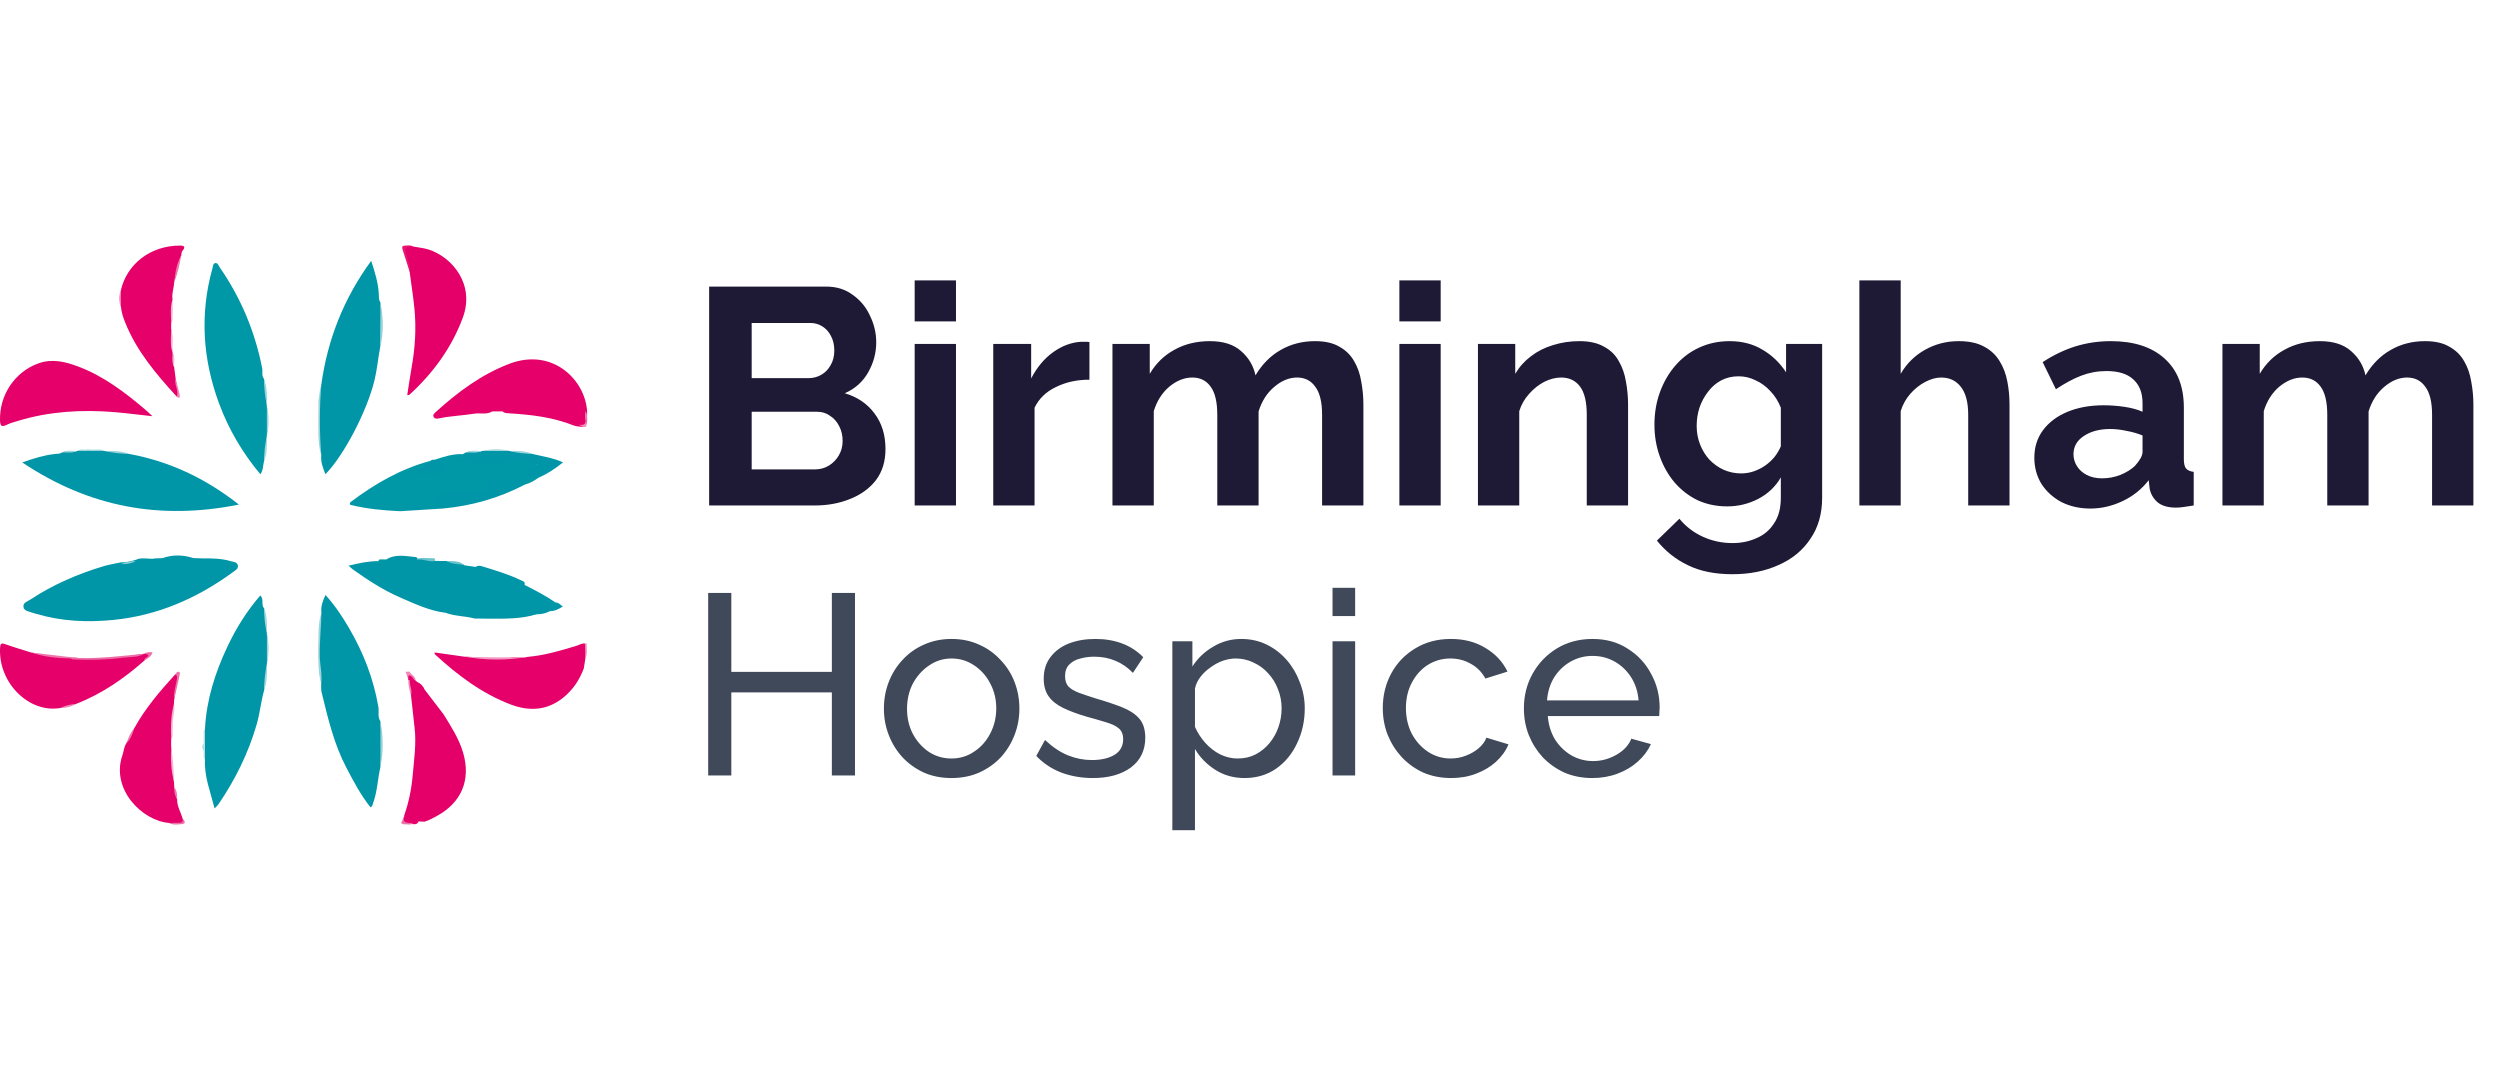 <?xml version="1.0" encoding="UTF-8"?> <svg xmlns="http://www.w3.org/2000/svg" width="250" height="107" viewBox="0 0 250 107" fill="none"><rect x="0" y="0" width="250" height="107" fill="#333333" stroke="none"/><g clip-path="url(#clip0_4044_34733)"><rect width="250" height="107" fill="white"></rect><path d="M15.542 55.838L16.231 55.813C17.264 55.454 18.291 55.469 19.324 55.808C19.605 55.818 19.89 55.828 20.17 55.838C21.144 55.838 22.118 55.828 23.058 56.113C23.328 56.197 23.697 56.177 23.781 56.522C23.864 56.866 23.544 57.033 23.313 57.2C19.723 59.827 15.754 61.563 11.307 61.996C8.745 62.242 6.162 62.143 3.659 61.391C3.516 61.346 3.369 61.332 3.236 61.273C2.906 61.135 2.429 61.125 2.351 60.717C2.262 60.269 2.739 60.151 3.034 59.959C5.321 58.445 7.815 57.377 10.437 56.595C10.973 56.438 11.538 56.369 12.084 56.236C12.611 56.241 13.112 56.133 13.609 55.971C14.239 55.675 14.908 55.975 15.547 55.838H15.542Z" fill="#0096A7"></path><path d="M50.258 41.137C49.914 41.137 49.575 41.137 49.23 41.137C48.67 41.496 48.03 41.27 47.435 41.368C46.274 41.555 45.094 41.589 43.943 41.83C43.731 41.874 43.466 41.914 43.353 41.673C43.259 41.471 43.451 41.314 43.594 41.186C45.783 39.204 48.119 37.458 50.917 36.385C55.3 34.708 58.576 38.058 58.713 41.201C58.713 41.447 58.699 41.692 58.713 41.934C58.738 42.504 58.492 42.76 57.916 42.657C57.72 42.647 57.523 42.612 57.341 42.538C55.266 41.707 53.077 41.466 50.873 41.328C50.657 41.314 50.431 41.319 50.263 41.137H50.258Z" fill="#E5006A"></path><path d="M38.025 55.937C38.227 55.937 38.424 55.941 38.625 55.946C39.584 55.356 40.612 55.622 41.626 55.715C41.704 55.755 41.754 55.819 41.763 55.902C41.355 56.812 41.606 57.22 42.619 57.235C43.977 57.255 45.339 57.122 46.697 57.235C47.125 57.269 47.474 57.171 47.582 56.684C47.779 56.532 48 56.566 48.212 56.63C49.515 57.038 50.828 57.412 52.063 58.012C52.255 58.106 52.574 58.145 52.446 58.509C52.137 58.701 51.487 58.474 51.571 59.143C51.654 59.793 52.21 59.704 52.668 59.724C52.938 59.739 53.209 59.714 53.469 59.797C53.725 59.881 53.912 60.038 53.873 60.329C53.838 60.604 53.607 60.693 53.386 60.673C52.309 60.58 51.256 60.855 50.164 60.762C48.792 60.639 47.385 60.584 46.003 60.835C45.688 60.894 45.369 60.87 45.049 60.86C44.572 60.845 44.247 60.634 44.183 60.137C44.114 59.586 43.765 59.409 43.259 59.404C42.668 59.404 42.083 59.38 41.498 59.488C40.977 59.581 40.568 59.468 40.45 58.868C40.352 58.366 40.003 58.209 39.53 58.228C39.186 58.243 38.847 58.288 38.502 58.224C38.197 58.169 37.907 58.081 37.922 57.692C37.937 57.328 38.178 57.181 38.512 57.181C38.891 57.181 39.24 57.087 39.57 56.91C39.767 56.802 39.865 56.645 39.801 56.428C39.737 56.212 39.54 56.246 39.368 56.256C38.881 56.296 38.394 56.414 37.922 56.178C37.809 56.04 37.853 55.961 38.02 55.937H38.025Z" fill="#0096A7"></path><path d="M31.842 40.095C31.945 39.554 31.935 38.993 32.137 38.467C32.457 38.816 32.383 39.244 32.339 39.647C32.171 41.221 32.171 42.795 32.339 44.369C32.383 44.772 32.457 45.2 32.132 45.544C31.896 44.876 31.881 44.172 31.832 43.474C31.832 42.347 31.837 41.221 31.842 40.095V40.095Z" fill="#9ED5DB"></path><path d="M32.12 68.337C31.85 67.52 31.865 66.669 31.82 65.823C31.82 65.43 31.82 65.041 31.82 64.648C31.874 63.516 31.776 62.365 32.14 61.264C32.46 61.642 32.371 62.09 32.327 62.518C32.169 64.043 32.169 65.567 32.327 67.092C32.371 67.515 32.47 67.968 32.12 68.337Z" fill="#9ED5DC"></path><path d="M17.398 70.353C17.535 71.106 17.22 71.834 17.275 72.582C17.275 72.729 17.275 72.877 17.27 73.024C17.206 73.319 17.363 73.654 17.122 73.919C16.674 72.985 16.93 72.021 17.038 71.072C17.068 70.801 17.024 70.462 17.402 70.358L17.398 70.353Z" fill="#F4B0CF"></path><path d="M20.354 73.756C20.418 73.461 20.255 73.132 20.506 72.871C20.875 73.904 20.88 74.937 20.506 75.965C20.305 75.807 20.393 75.571 20.359 75.37C20.359 75.271 20.359 75.173 20.359 75.075C20.167 74.829 20.167 74.583 20.359 74.342C20.359 74.145 20.359 73.948 20.359 73.751L20.354 73.756Z" fill="#B7DFE4"></path><path d="M7.691 45.101C8.001 44.835 8.38 45.037 8.719 44.943C8.769 44.943 8.818 44.943 8.867 44.943C9.398 45.047 9.969 44.811 10.48 45.106C9.551 45.46 8.621 45.46 7.691 45.106V45.101Z" fill="#9CD4DB"></path><path d="M41.699 55.849C41.901 55.829 42.102 55.81 42.304 55.795C42.693 55.81 43.081 55.819 43.47 55.834C43.485 55.923 43.495 56.011 43.509 56.1C42.885 56.493 42.304 56.277 41.729 55.972C41.724 55.933 41.714 55.893 41.699 55.854V55.849Z" fill="#6BC3CD"></path><path d="M17.255 29.932C17.26 30.281 17.265 30.63 17.274 30.979C17.274 31.127 17.274 31.274 17.269 31.422C17.206 31.717 17.358 32.051 17.122 32.317C16.733 31.525 16.797 30.379 17.26 29.937L17.255 29.932Z" fill="#F5B3D1"></path><path d="M6.039 70.799C2.935 71.35 -0.183 68.316 0.008 64.774C0.033 64.361 0.126 64.273 0.535 64.42C1.381 64.725 2.246 64.976 3.102 65.246C4.425 65.527 5.753 65.768 7.116 65.773C9.59 66.083 12.029 65.758 14.464 65.37C14.621 65.301 14.798 65.237 14.902 65.414C14.99 65.561 14.823 65.665 14.734 65.768C14.656 65.856 14.538 65.901 14.484 66.014C12.418 67.844 10.175 69.398 7.578 70.401C7.076 70.573 6.56 70.672 6.048 70.804L6.039 70.799Z" fill="#E5006A"></path><path d="M14.46 65.365C13.83 65.749 13.102 65.68 12.424 65.764C10.737 65.975 9.03 66.029 7.328 65.946C7.24 65.946 7.151 65.877 7.062 65.842C7.328 65.685 7.599 65.734 7.869 65.808C10.078 65.847 12.266 65.591 14.46 65.37V65.365Z" fill="#ED6DA5"></path><path d="M7.868 65.809C7.597 65.819 7.327 65.833 7.061 65.843C5.713 65.819 4.385 65.696 3.102 65.248C4.69 65.435 6.279 65.622 7.868 65.809V65.809Z" fill="#EE77AB"></path><path d="M14.472 66.01C14.226 65.803 15.397 65.553 14.453 65.371C14.674 65.174 14.94 65.218 15.259 65.228C15.112 65.646 14.812 65.843 14.472 66.01Z" fill="#ED6DA5"></path><path d="M6.039 70.8C6.521 70.554 7.033 70.431 7.569 70.397C7.101 70.687 6.59 70.815 6.039 70.8Z" fill="#F089B6"></path><path d="M41.304 24.651C41.826 24.749 42.362 24.794 42.859 24.951C45.205 25.709 47.536 28.419 46.267 31.807C45.146 34.808 43.291 37.331 40.931 39.485C40.901 39.51 40.837 39.495 40.724 39.505C40.871 38.575 40.999 37.656 41.162 36.746C41.511 34.793 41.639 32.826 41.442 30.848C41.319 29.624 41.127 28.409 40.965 27.194C40.891 26.54 40.655 25.925 40.473 25.295C40.267 24.582 40.267 24.572 41.019 24.587C41.117 24.587 41.216 24.597 41.304 24.646V24.651Z" fill="#E50069"></path><path d="M41.306 24.65C40.435 24.685 40.465 24.68 40.657 25.56C40.775 26.101 41.094 26.613 40.967 27.198C40.735 26.46 40.509 25.718 40.263 24.98C40.17 24.704 40.209 24.552 40.524 24.562C40.785 24.567 41.06 24.488 41.306 24.65V24.65Z" fill="#E61670"></path><path d="M15.251 41.623C13.953 41.491 12.698 41.314 11.429 41.21C8.178 40.95 4.966 41.127 1.828 42.081C1.44 42.199 1.041 42.302 0.677 42.479C0.215 42.706 0.023 42.647 0.004 42.091C-0.085 39.523 1.469 37.182 3.86 36.331C5.193 35.859 6.476 36.154 7.736 36.621C10.303 37.571 12.447 39.199 14.508 40.945C14.764 41.161 15 41.397 15.246 41.623H15.251Z" fill="#E5006A"></path><path d="M17.254 29.933C16.993 30.715 17.111 31.516 17.116 32.313C17.116 32.5 17.116 32.692 17.116 32.879C17.313 33.661 17.057 34.467 17.254 35.245C17.48 35.717 17.185 36.243 17.416 36.715C17.465 37.099 17.515 37.483 17.564 37.861C17.652 38.358 17.696 38.865 17.869 39.347C17.923 39.504 17.982 39.706 17.677 39.666C15.626 37.423 13.663 35.117 12.517 32.244C12.316 31.747 12.143 31.236 12.099 30.695C11.986 30.144 12.016 29.593 12.084 29.042C12.68 26.406 15.036 24.562 17.997 24.557C18.424 24.557 18.572 24.699 18.267 25.053C18.134 25.206 18.159 25.363 18.129 25.526C17.77 26.386 17.652 27.306 17.421 28.196C17.396 28.777 17.165 29.337 17.249 29.933H17.254Z" fill="#E5006A"></path><path d="M17.422 28.202C17.52 27.272 17.653 26.358 18.13 25.531C17.958 26.436 17.781 27.346 17.422 28.202Z" fill="#EE76AB"></path><path d="M17.254 35.251C16.984 34.473 17.112 33.677 17.116 32.885C17.387 33.662 17.215 34.464 17.254 35.251Z" fill="#F5B3D1"></path><path d="M17.674 39.67C17.93 39.051 17.379 38.48 17.561 37.865C17.704 38.411 17.861 38.952 17.974 39.498C18.018 39.715 17.95 39.916 17.674 39.665V39.67Z" fill="#EF82B2"></path><path d="M12.082 29.047C12.082 29.598 12.092 30.149 12.097 30.7C11.866 30.149 11.866 29.603 12.082 29.047Z" fill="#F08AB7"></path><path d="M17.416 36.721C17.165 36.253 17.253 35.747 17.253 35.25C17.549 35.712 17.372 36.229 17.416 36.721Z" fill="#F5B3D1"></path><path d="M12.094 56.404C12.571 56.202 13.068 56.079 13.589 56.128C13.112 56.349 12.615 56.443 12.094 56.404Z" fill="#8DCFD7"></path><path d="M58.539 41.107C58.75 41.383 58.672 41.703 58.672 42.008C58.681 42.834 58.632 42.853 57.895 42.465C58.332 42.539 58.642 42.489 58.534 41.909C58.485 41.653 58.534 41.373 58.539 41.107V41.107Z" fill="#F190BB"></path><path d="M32.123 68.337C32.236 67.407 31.99 66.497 31.975 65.567C31.951 64.126 32.123 62.695 32.142 61.259C32.069 60.659 32.26 60.113 32.55 59.498C33.475 60.516 34.208 61.623 34.882 62.769C36.333 65.238 37.356 67.864 37.838 70.698C37.917 71.175 37.739 71.686 38.04 72.129C38.182 73.653 38.177 75.178 38.04 76.708C37.764 77.913 37.735 79.162 37.302 80.338C37.253 80.475 37.253 80.628 37.056 80.736C36.077 79.521 35.364 78.149 34.636 76.767C33.387 74.382 32.787 71.794 32.157 69.212C32.088 68.932 32.127 68.627 32.118 68.337H32.123Z" fill="#0096A7"></path><path d="M38.043 76.708C38.043 75.183 38.043 73.659 38.043 72.129C38.348 73.654 38.358 75.178 38.043 76.708Z" fill="#98D3DA"></path><path d="M20.5 75.971C20.5 74.938 20.5 73.905 20.5 72.877C20.643 69.985 21.508 67.285 22.728 64.693C23.594 62.853 24.656 61.132 26.023 59.553C26.442 59.902 26.068 60.477 26.407 60.817C26.594 61.643 26.569 62.494 26.688 63.325C26.81 64.353 26.805 65.381 26.688 66.414C26.574 67.299 26.589 68.195 26.402 69.07C26.092 70.187 25.984 71.347 25.66 72.469C24.828 75.326 23.53 77.958 21.853 80.412C21.774 80.53 21.661 80.624 21.454 80.845C21.041 79.168 20.416 77.648 20.495 75.981L20.5 75.971Z" fill="#0096A7"></path><path d="M26.691 66.408C26.691 65.38 26.691 64.352 26.691 63.324C26.923 64.352 26.918 65.38 26.691 66.408Z" fill="#A2D7DE"></path><path d="M26.406 69.064C26.416 68.169 26.495 67.284 26.692 66.408C26.726 67.308 26.716 68.198 26.406 69.064Z" fill="#A2D7DE"></path><path d="M26.687 63.325C26.485 62.498 26.416 61.662 26.406 60.816C26.736 61.628 26.716 62.474 26.687 63.325Z" fill="#A4D8DE"></path><path d="M7.69 45.102C8.62 45.102 9.549 45.102 10.479 45.102C11.266 45.205 12.068 45.2 12.85 45.382C16.893 46.115 20.498 47.792 23.892 50.458C15.992 52.042 8.905 50.709 2.23 46.248C3.421 45.81 4.439 45.51 5.506 45.397C5.747 45.372 5.998 45.397 6.21 45.239C6.692 45.047 7.213 45.298 7.69 45.102V45.102Z" fill="#0096A7"></path><path d="M12.851 45.381C12.05 45.381 11.262 45.282 10.48 45.1C11.287 45.061 12.084 45.071 12.851 45.381Z" fill="#9CD4DB"></path><path d="M7.688 45.101C7.21 45.337 6.704 45.234 6.207 45.239C6.679 44.983 7.191 45.096 7.688 45.101Z" fill="#9CD4DB"></path><path d="M40.014 51.121C38.327 51.042 36.645 50.89 35.012 50.476C34.963 50.358 34.978 50.265 35.066 50.201C37.486 48.376 40.078 46.881 43.034 46.089C43.128 46.837 42.316 46.753 41.977 47.225C42.444 47.245 42.852 47.23 43.251 47.343C43.624 47.447 43.944 47.343 44.102 46.969C44.269 46.566 44.067 46.32 43.703 46.158C43.615 46.119 43.531 46.06 43.477 45.976C44.387 45.656 45.302 45.381 46.281 45.41C46.413 45.917 46.099 45.912 45.7 45.902C47.038 46.129 48.346 46.079 49.65 46.04C50.505 46.015 51.361 46.06 52.212 45.937C52.576 45.883 52.945 45.981 53.299 46.089C53.467 46.138 53.653 46.192 53.678 46.389C53.708 46.601 53.526 46.669 53.368 46.738C53.235 46.797 53.088 46.832 52.97 46.92C52.847 47.009 52.748 47.122 52.778 47.289C52.812 47.466 52.965 47.496 53.112 47.525C53.368 47.575 53.663 47.516 53.85 47.771C53.427 48.076 52.98 48.332 52.468 48.465C51.46 47.796 50.348 48.14 49.276 48.175C49.074 48.179 48.932 48.376 48.892 48.573C48.745 49.281 48.209 49.409 47.618 49.404C46.689 49.389 45.764 49.404 44.834 49.394C44.5 49.394 44.116 49.257 43.934 49.665C43.767 50.034 43.875 50.378 44.146 50.673C44.195 50.727 44.234 50.791 44.264 50.855" fill="#0097A7"></path><path d="M53.853 47.767C53.583 47.758 53.317 47.758 53.047 47.738C52.815 47.723 52.525 47.812 52.481 47.443C52.437 47.103 52.481 46.794 52.865 46.671C53.091 46.597 53.327 46.553 53.715 46.454C52.963 46.13 52.328 46.115 51.66 46.159C49.771 46.282 47.877 46.405 45.989 46.125C45.748 46.09 45.566 46.007 45.57 45.692C45.895 45.81 46.225 45.928 46.284 45.416C46.382 45.362 46.475 45.303 46.574 45.249C47.1 45.047 47.671 45.308 48.197 45.102C49.131 44.989 50.061 44.979 50.991 45.106C51.728 45.21 52.486 45.195 53.214 45.387C54.217 45.633 55.255 45.761 56.303 46.238C55.526 46.867 54.734 47.389 53.848 47.772L53.853 47.767Z" fill="#0096A7"></path><path d="M44.266 50.85C43.769 50.697 43.504 50.225 43.656 49.684C43.784 49.222 44.055 49.089 44.586 49.138C45.717 49.237 46.858 49.212 47.994 49.187C48.309 49.182 48.658 49.089 48.663 48.592C48.668 48.14 48.998 47.904 49.45 47.899C50.257 47.889 51.063 47.909 51.87 47.889C52.288 47.879 52.421 48.12 52.48 48.464C49.903 49.807 47.168 50.589 44.276 50.855L44.266 50.85Z" fill="#0096A7"></path><path d="M43.48 45.972C44.267 46.109 44.478 46.336 44.36 46.911C44.252 47.433 43.804 47.664 43.175 47.506C42.845 47.423 42.521 47.369 42.176 47.428C42.009 47.457 41.729 47.541 41.665 47.31C41.591 47.059 41.857 46.96 42.044 46.847C42.29 46.7 42.619 46.705 42.801 46.439C42.885 46.321 42.964 46.203 43.042 46.085C43.165 45.952 43.327 45.967 43.485 45.972H43.48Z" fill="#0096A7"></path><path d="M50.993 45.102C50.063 45.102 49.129 45.102 48.199 45.097C49.134 44.88 50.063 44.861 50.993 45.102Z" fill="#A4D7DE"></path><path d="M53.215 45.382C52.463 45.367 51.72 45.298 50.992 45.102C51.75 45.057 52.502 45.077 53.215 45.382Z" fill="#9BD4DA"></path><path d="M48.201 45.096C47.675 45.337 47.124 45.234 46.578 45.244C47.099 44.973 47.66 45.111 48.201 45.096Z" fill="#A4D7DE"></path><path d="M32.13 45.548C31.939 43.188 31.943 40.832 32.13 38.471C32.755 33.975 34.349 29.873 37.118 26.086C37.506 27.256 37.821 28.294 37.88 29.396C37.895 29.686 37.85 29.986 38.042 30.237C38.16 31.757 38.224 33.272 38.003 34.792C37.801 35.879 37.708 36.98 37.442 38.062C36.7 41.092 34.422 45.509 32.544 47.422C32.297 46.803 32.061 46.212 32.125 45.553L32.13 45.548Z" fill="#0096A7"></path><path d="M38.008 34.787C38.023 33.272 38.032 31.752 38.047 30.232C38.342 31.752 38.392 33.272 38.008 34.787Z" fill="#96D2DA"></path><path d="M26.4 46.133C26.287 46.546 26.341 47.009 26.032 47.422C24.226 45.258 22.834 42.882 21.88 40.275C20.272 35.888 19.977 31.417 21.231 26.882C21.29 26.675 21.295 26.366 21.492 26.317C21.777 26.238 21.861 26.572 21.988 26.759C24.104 29.818 25.5 33.178 26.218 36.822C26.287 37.176 26.135 37.565 26.4 37.885C26.573 38.765 26.578 39.656 26.681 40.541C26.804 41.569 26.809 42.597 26.681 43.62C26.563 44.456 26.597 45.307 26.4 46.133V46.133Z" fill="#0097A7"></path><path d="M26.684 43.62C26.684 42.592 26.684 41.564 26.684 40.541C26.915 41.569 26.915 42.597 26.684 43.62Z" fill="#9ED5DC"></path><path d="M26.687 40.543C26.505 39.667 26.397 38.782 26.407 37.887C26.712 38.752 26.732 39.643 26.687 40.543Z" fill="#9ED5DC"></path><path d="M26.402 46.133C26.417 45.288 26.491 44.451 26.683 43.625C26.712 44.476 26.742 45.327 26.402 46.133Z" fill="#A5D8DE"></path><path d="M17.396 70.352C17.086 71.523 17.066 72.718 17.116 73.913C17.116 74.149 17.116 74.385 17.116 74.626C17.224 75.812 17.199 77.007 17.401 78.188C17.411 78.374 17.416 78.561 17.425 78.748C17.598 79.127 17.573 79.555 17.711 79.943C17.701 80.642 18.094 81.227 18.262 81.876C18.488 82.221 18.325 82.353 17.986 82.353C17.637 82.353 17.278 82.422 16.933 82.299C14.159 82.078 11.085 78.881 12.236 75.546C12.379 75.138 12.389 74.69 12.64 74.317C12.959 73.859 13.141 73.328 13.412 72.846C14.514 70.834 15.999 69.113 17.529 67.426C17.976 67.495 17.794 67.859 17.75 68.041C17.588 68.675 17.534 69.324 17.416 69.959C17.411 70.087 17.401 70.219 17.396 70.347V70.352Z" fill="#E5006A"></path><path d="M17.416 69.964C17.328 69.344 17.529 68.759 17.638 68.159C17.682 67.903 17.82 67.633 17.535 67.426C17.613 67.303 17.697 67.161 17.854 67.17C18.017 67.185 18.002 67.338 17.977 67.451C17.795 68.287 17.608 69.123 17.421 69.959L17.416 69.964Z" fill="#ED71A7"></path><path d="M17.402 78.188C17.083 77.017 17.063 75.827 17.117 74.627C17.299 75.807 17.378 76.993 17.402 78.188Z" fill="#F4B0CF"></path><path d="M13.417 72.848C13.269 73.394 13.077 73.92 12.645 74.318C12.831 73.792 13.033 73.271 13.417 72.848Z" fill="#EE76AB"></path><path d="M16.934 82.296C17.244 82.291 17.553 82.271 17.863 82.281C18.163 82.291 18.326 82.198 18.267 81.873C18.512 82.134 18.635 82.394 18.124 82.419C17.73 82.439 17.312 82.537 16.939 82.296H16.934Z" fill="#ED72A8"></path><path d="M17.711 79.943C17.485 79.574 17.401 79.171 17.421 78.748C17.74 79.092 17.716 79.52 17.711 79.943Z" fill="#EE7BAE"></path><path d="M58.539 65.843C58.485 66.177 58.431 66.512 58.377 66.851C57.939 68.012 57.285 68.996 56.286 69.792C54.658 71.091 52.853 71.125 51.078 70.451C48.196 69.36 45.756 67.515 43.498 65.439C43.469 65.415 43.474 65.351 43.449 65.243C44.453 65.385 45.436 65.528 46.42 65.666C47.959 65.695 49.494 66.089 51.043 65.774C51.614 65.661 52.209 65.828 52.785 65.686C54.462 65.538 56.065 65.066 57.664 64.574C57.939 64.49 58.19 64.308 58.5 64.353C58.642 64.844 58.584 65.346 58.534 65.843H58.539Z" fill="#E5006A"></path><path d="M52.79 65.69C50.666 66.058 48.546 66.039 46.426 65.67C48.546 65.734 50.67 65.773 52.79 65.69Z" fill="#F299C1"></path><path d="M58.538 65.843C58.529 65.346 58.514 64.849 58.504 64.353C58.558 64.353 58.617 64.353 58.671 64.348C58.627 64.844 58.779 65.361 58.538 65.843V65.843Z" fill="#EF86B5"></path><path d="M44.603 61.284C42.98 61.097 41.524 60.399 40.053 59.764C38.342 59.026 36.782 58.008 35.268 56.931C35.154 56.847 35.056 56.744 34.859 56.567C35.912 56.306 36.866 56.11 37.85 56.11C38.386 56.095 38.922 56.193 39.458 56.021C39.694 55.942 40.044 55.859 40.073 56.282C40.098 56.602 40.225 57.044 39.734 57.123C39.291 57.192 38.917 57.615 38.401 57.364C38.214 57.275 38.081 57.443 38.047 57.629C38.002 57.861 38.086 57.984 38.337 58.033C38.779 58.121 39.217 58.062 39.65 58.018C40.27 57.954 40.619 58.215 40.644 58.79C40.668 59.38 40.998 59.44 41.421 59.316C42.099 59.115 42.788 59.228 43.467 59.213C44.032 59.199 44.421 59.42 44.362 60.084C44.323 60.531 44.564 60.699 44.992 60.679C45.523 60.649 46.039 60.664 46.58 60.497C47.19 60.31 47.854 60.635 48.518 60.551C49.335 60.448 50.151 60.541 50.977 60.64C51.804 60.738 52.645 60.374 53.505 60.522C53.668 60.546 53.786 60.433 53.751 60.246C53.717 60.049 53.565 59.961 53.378 59.956C52.959 59.946 52.541 59.956 52.128 59.941C51.504 59.926 51.253 59.567 51.292 58.982C51.351 58.126 51.936 58.397 52.428 58.475C53.501 59.021 54.573 59.572 55.566 60.256C55.945 60.517 55.891 60.733 55.517 60.954C55.345 61.058 55.129 60.984 54.976 61.127C54.543 61.254 54.076 61.259 53.653 61.431C50.628 61.977 47.608 61.825 44.598 61.289L44.603 61.284Z" fill="#0096A7"></path><path d="M41.726 55.966C42.331 55.852 42.897 56.256 43.507 56.093C43.89 56.093 44.274 56.098 44.663 56.103C45.238 56.334 45.912 56.177 46.458 56.531C46.841 56.59 47.225 56.644 47.609 56.703C47.874 57.205 47.707 57.466 47.156 57.431C45.484 57.338 43.812 57.441 42.139 57.431C41.529 57.431 41.402 56.954 41.288 56.512C41.205 56.187 41.308 55.926 41.731 55.956L41.726 55.966Z" fill="#0096A7"></path><path d="M44.606 61.284C45.251 61.191 45.861 61.486 46.49 61.451C47.459 61.397 48.413 61.609 49.377 61.638C50.824 61.687 52.23 61.377 53.657 61.422C52.112 61.909 50.519 61.869 48.93 61.869C48.438 61.869 47.951 61.855 47.459 61.85C46.52 61.599 45.521 61.633 44.602 61.289L44.606 61.284Z" fill="#0096A7"></path><path d="M54.977 61.122C55.173 60.831 56 60.964 55.567 60.251C55.872 60.231 56.014 60.492 56.285 60.645C55.862 60.925 55.454 61.112 54.977 61.122Z" fill="#0096A7"></path><path d="M46.459 56.531C45.864 56.369 45.21 56.458 44.664 56.103C45.294 56.123 45.943 56.049 46.459 56.531Z" fill="#6BC3CD"></path><path d="M53.656 61.425C54.055 61.145 54.512 61.106 54.979 61.125C54.566 61.337 54.123 61.44 53.656 61.425Z" fill="#0096A7"></path><path d="M42.45 82.168C42.258 82.158 42.067 82.153 41.87 82.143C40.94 82.434 40.65 82.316 40.414 81.558C40.886 80.23 41.157 78.868 41.275 77.461C41.408 75.917 41.644 74.377 41.462 72.818C41.334 71.721 41.221 70.619 41.098 69.518C41.098 69.031 40.876 68.573 40.916 68.081C41.009 67.899 41.167 67.89 41.344 67.914C41.422 67.939 41.491 67.983 41.555 68.042C41.604 68.091 41.654 68.135 41.703 68.185C42.047 68.337 42.308 68.573 42.441 68.932C43.075 69.763 43.714 70.59 44.349 71.421C45.116 72.665 45.918 73.89 46.326 75.317C47.093 78.002 46.149 80.255 43.69 81.597C43.286 81.819 42.888 82.03 42.45 82.173V82.168Z" fill="#E50069"></path><path d="M40.418 81.559C40.718 82.208 41.299 82.168 41.874 82.144C41.751 82.39 41.55 82.464 41.294 82.409C41.161 82.341 41.014 82.346 40.876 82.36C40.31 82.409 40.207 82.149 40.394 81.677C40.394 81.632 40.404 81.593 40.423 81.559H40.418Z" fill="#E5006B"></path><path d="M41.556 68.037C41.522 68.027 41.487 68.017 41.448 68.012C41.241 67.948 41.069 67.697 40.818 67.909C40.735 67.668 40.646 67.422 40.562 67.181C40.69 67.176 40.818 67.166 40.951 67.156C41.108 67.481 41.556 67.604 41.561 68.037H41.556Z" fill="#F087B5"></path><path d="M40.389 81.676C40.212 82.507 41.004 82.148 41.294 82.409C41.141 82.423 40.989 82.443 40.836 82.458C40.6 82.384 40.31 82.532 40.113 82.286C40.207 82.084 40.3 81.877 40.394 81.676H40.389Z" fill="#ED72A8"></path><path d="M40.976 68.032C40.937 68.534 41.257 69.006 41.104 69.517C40.961 69.026 40.799 68.534 40.843 68.012C40.898 67.983 40.942 67.988 40.981 68.037L40.976 68.032Z" fill="#F087B5"></path><path d="M40.975 68.032C40.931 68.022 40.886 68.013 40.837 68.007C40.822 67.978 40.812 67.944 40.812 67.909C40.886 67.791 40.763 67.535 40.926 67.545C41.176 67.56 41.304 67.816 41.442 68.013C41.285 68.017 41.127 68.022 40.97 68.027L40.975 68.032Z" fill="#E6006D"></path><path d="M41.68 50.547C41.803 50.552 41.936 50.552 41.965 50.704C42.009 50.901 41.877 50.965 41.719 50.965C41.596 50.965 41.395 51.044 41.395 50.817C41.395 50.665 41.513 50.557 41.68 50.547V50.547Z" fill="#0096A7"></path><path d="M88.548 44.905C88.548 46.139 88.229 47.176 87.592 48.019C86.955 48.841 86.092 49.468 85.002 49.9C83.934 50.331 82.762 50.547 81.488 50.547H70.914V28.659H82.629C83.656 28.659 84.54 28.936 85.28 29.491C86.04 30.026 86.616 30.724 87.006 31.588C87.417 32.43 87.623 33.314 87.623 34.239C87.623 35.287 87.356 36.284 86.821 37.229C86.287 38.175 85.506 38.873 84.478 39.325C85.732 39.695 86.719 40.363 87.438 41.329C88.178 42.295 88.548 43.487 88.548 44.905ZM84.263 44.104C84.263 43.549 84.15 43.056 83.924 42.624C83.698 42.172 83.389 41.822 82.999 41.576C82.629 41.309 82.197 41.175 81.704 41.175H75.168V46.94H81.488C82.002 46.94 82.464 46.817 82.875 46.57C83.307 46.303 83.646 45.953 83.893 45.522C84.139 45.09 84.263 44.618 84.263 44.104ZM75.168 32.297V37.815H80.841C81.313 37.815 81.745 37.702 82.135 37.476C82.526 37.25 82.834 36.931 83.06 36.52C83.307 36.109 83.43 35.616 83.43 35.04C83.43 34.486 83.317 34.002 83.091 33.591C82.886 33.18 82.598 32.862 82.228 32.636C81.879 32.41 81.478 32.297 81.026 32.297H75.168ZM91.467 50.547V34.393H95.598V50.547H91.467ZM91.467 32.142V28.042H95.598V32.142H91.467ZM108.943 37.969C107.689 37.969 106.569 38.216 105.582 38.709C104.596 39.182 103.887 39.87 103.455 40.774V50.547H99.324V34.393H103.116V37.846C103.692 36.736 104.421 35.862 105.305 35.225C106.189 34.588 107.124 34.239 108.11 34.177C108.336 34.177 108.511 34.177 108.634 34.177C108.758 34.177 108.86 34.188 108.943 34.208V37.969ZM136.34 50.547H132.209V41.483C132.209 40.209 131.983 39.274 131.531 38.678C131.099 38.062 130.493 37.753 129.712 37.753C128.911 37.753 128.14 38.072 127.4 38.709C126.681 39.325 126.167 40.137 125.859 41.144V50.547H121.728V41.483C121.728 40.189 121.502 39.243 121.049 38.647C120.618 38.051 120.012 37.753 119.231 37.753C118.429 37.753 117.658 38.062 116.918 38.678C116.199 39.295 115.685 40.106 115.377 41.114V50.547H111.246V34.393H114.976V37.383C115.593 36.335 116.415 35.534 117.443 34.979C118.47 34.403 119.652 34.115 120.988 34.115C122.324 34.115 123.362 34.444 124.101 35.102C124.862 35.76 125.345 36.572 125.55 37.537C126.208 36.428 127.04 35.585 128.047 35.01C129.075 34.413 130.226 34.115 131.5 34.115C132.507 34.115 133.319 34.3 133.936 34.67C134.573 35.02 135.066 35.503 135.415 36.119C135.765 36.715 136.001 37.394 136.124 38.154C136.268 38.914 136.34 39.685 136.34 40.466V50.547ZM139.937 50.547V34.393H144.068V50.547H139.937ZM139.937 32.142V28.042H144.068V32.142H139.937ZM162.807 50.547H158.676V41.483C158.676 40.189 158.45 39.243 157.998 38.647C157.546 38.051 156.919 37.753 156.118 37.753C155.563 37.753 154.998 37.897 154.422 38.185C153.867 38.473 153.364 38.873 152.912 39.387C152.46 39.88 152.131 40.456 151.925 41.114V50.547H147.794V34.393H151.524V37.383C151.935 36.684 152.46 36.099 153.097 35.626C153.734 35.133 154.463 34.763 155.285 34.516C156.128 34.249 157.012 34.115 157.937 34.115C158.944 34.115 159.766 34.3 160.403 34.67C161.061 35.02 161.554 35.503 161.883 36.119C162.232 36.715 162.468 37.394 162.592 38.154C162.736 38.914 162.807 39.685 162.807 40.466V50.547ZM172.719 50.639C171.65 50.639 170.664 50.434 169.76 50.023C168.876 49.591 168.105 48.995 167.448 48.235C166.81 47.474 166.317 46.601 165.968 45.614C165.618 44.628 165.444 43.58 165.444 42.47C165.444 41.298 165.629 40.209 165.999 39.202C166.369 38.195 166.882 37.311 167.54 36.551C168.218 35.77 169.01 35.174 169.914 34.763C170.839 34.331 171.856 34.115 172.966 34.115C174.219 34.115 175.319 34.403 176.264 34.979C177.21 35.534 177.991 36.284 178.607 37.229V34.393H182.214V49.776C182.214 51.379 181.824 52.746 181.043 53.876C180.282 55.027 179.224 55.901 177.867 56.497C176.511 57.113 174.97 57.422 173.243 57.422C171.496 57.422 170.017 57.123 168.804 56.528C167.591 55.952 166.554 55.13 165.69 54.061L167.941 51.873C168.557 52.633 169.328 53.229 170.253 53.66C171.198 54.092 172.195 54.308 173.243 54.308C174.127 54.308 174.928 54.144 175.648 53.815C176.388 53.506 176.973 53.013 177.405 52.335C177.857 51.677 178.083 50.824 178.083 49.776V47.742C177.549 48.666 176.788 49.386 175.802 49.9C174.836 50.393 173.808 50.639 172.719 50.639ZM174.106 47.341C174.559 47.341 174.99 47.269 175.401 47.125C175.812 46.981 176.192 46.786 176.542 46.539C176.891 46.293 177.199 46.005 177.467 45.676C177.734 45.327 177.939 44.977 178.083 44.628V40.774C177.837 40.137 177.487 39.582 177.035 39.11C176.603 38.637 176.11 38.277 175.555 38.031C175.021 37.764 174.456 37.63 173.86 37.63C173.223 37.63 172.647 37.764 172.133 38.031C171.62 38.298 171.178 38.678 170.808 39.171C170.438 39.644 170.15 40.178 169.945 40.774C169.76 41.35 169.667 41.956 169.667 42.593C169.667 43.251 169.78 43.867 170.006 44.443C170.232 45.018 170.541 45.522 170.931 45.953C171.342 46.385 171.815 46.724 172.349 46.971C172.904 47.217 173.49 47.341 174.106 47.341ZM200.951 50.547H196.82V41.483C196.82 40.23 196.574 39.295 196.08 38.678C195.608 38.062 194.95 37.753 194.107 37.753C193.614 37.753 193.09 37.897 192.535 38.185C191.98 38.473 191.477 38.873 191.025 39.387C190.593 39.88 190.274 40.456 190.069 41.114V50.547H185.938V28.042H190.069V37.383C190.665 36.356 191.477 35.554 192.504 34.979C193.532 34.403 194.652 34.115 195.865 34.115C196.913 34.115 197.766 34.3 198.423 34.67C199.081 35.02 199.595 35.503 199.965 36.119C200.335 36.715 200.591 37.394 200.735 38.154C200.879 38.894 200.951 39.665 200.951 40.466V50.547ZM203.433 45.769C203.433 44.72 203.721 43.806 204.296 43.025C204.892 42.223 205.715 41.607 206.763 41.175C207.811 40.744 209.013 40.528 210.37 40.528C211.048 40.528 211.736 40.579 212.435 40.682C213.134 40.785 213.74 40.949 214.254 41.175V40.312C214.254 39.284 213.946 38.493 213.329 37.938C212.733 37.383 211.839 37.106 210.647 37.106C209.763 37.106 208.921 37.26 208.119 37.568C207.318 37.877 206.475 38.329 205.591 38.925L204.266 36.212C205.334 35.513 206.424 34.989 207.533 34.64C208.664 34.29 209.846 34.115 211.079 34.115C213.38 34.115 215.168 34.691 216.443 35.842C217.738 36.993 218.385 38.637 218.385 40.774V45.923C218.385 46.354 218.457 46.663 218.601 46.847C218.765 47.032 219.022 47.145 219.371 47.187V50.547C219.001 50.608 218.662 50.66 218.354 50.701C218.066 50.742 217.82 50.763 217.614 50.763C216.792 50.763 216.165 50.578 215.734 50.208C215.323 49.838 215.066 49.386 214.963 48.851L214.87 48.019C214.172 48.923 213.298 49.622 212.25 50.115C211.202 50.608 210.133 50.855 209.044 50.855C207.975 50.855 207.009 50.639 206.146 50.208C205.304 49.756 204.636 49.149 204.142 48.389C203.67 47.608 203.433 46.734 203.433 45.769ZM213.483 46.601C213.709 46.354 213.894 46.108 214.038 45.861C214.182 45.614 214.254 45.388 214.254 45.183V43.549C213.761 43.343 213.226 43.189 212.651 43.087C212.075 42.963 211.531 42.901 211.017 42.901C209.948 42.901 209.065 43.138 208.366 43.611C207.688 44.063 207.348 44.669 207.348 45.429C207.348 45.84 207.461 46.231 207.688 46.601C207.914 46.971 208.242 47.269 208.674 47.495C209.106 47.721 209.619 47.834 210.215 47.834C210.832 47.834 211.438 47.721 212.034 47.495C212.63 47.248 213.113 46.95 213.483 46.601ZM247.339 50.547H243.208V41.483C243.208 40.209 242.982 39.274 242.53 38.678C242.098 38.062 241.492 37.753 240.711 37.753C239.91 37.753 239.139 38.072 238.399 38.709C237.68 39.325 237.166 40.137 236.858 41.144V50.547H232.727V41.483C232.727 40.189 232.501 39.243 232.048 38.647C231.617 38.051 231.011 37.753 230.23 37.753C229.428 37.753 228.657 38.062 227.917 38.678C227.198 39.295 226.684 40.106 226.376 41.114V50.547H222.245V34.393H225.975V37.383C226.592 36.335 227.414 35.534 228.442 34.979C229.469 34.403 230.651 34.115 231.987 34.115C233.323 34.115 234.361 34.444 235.1 35.102C235.861 35.76 236.344 36.572 236.549 37.537C237.207 36.428 238.039 35.585 239.046 35.01C240.074 34.413 241.225 34.115 242.499 34.115C243.506 34.115 244.318 34.3 244.935 34.67C245.572 35.02 246.065 35.503 246.414 36.119C246.764 36.715 247 37.394 247.123 38.154C247.267 38.914 247.339 39.685 247.339 40.466V50.547Z" fill="#1E1934"></path><path d="M85.499 59.292V77.547H83.185V69.242H73.132V77.547H70.818V59.292H73.132V67.186H83.185V59.292H85.499ZM95.151 77.804C94.14 77.804 93.223 77.624 92.4 77.264C91.577 76.887 90.866 76.381 90.266 75.747C89.666 75.096 89.203 74.35 88.878 73.51C88.552 72.671 88.389 71.788 88.389 70.862C88.389 69.919 88.552 69.028 88.878 68.188C89.203 67.348 89.666 66.611 90.266 65.977C90.866 65.326 91.577 64.82 92.4 64.46C93.24 64.083 94.157 63.895 95.151 63.895C96.162 63.895 97.079 64.083 97.902 64.46C98.725 64.82 99.436 65.326 100.036 65.977C100.653 66.611 101.124 67.348 101.45 68.188C101.776 69.028 101.939 69.919 101.939 70.862C101.939 71.788 101.776 72.671 101.45 73.51C101.124 74.35 100.662 75.096 100.062 75.747C99.462 76.381 98.742 76.887 97.902 77.264C97.079 77.624 96.162 77.804 95.151 77.804ZM90.703 70.888C90.703 71.814 90.9 72.653 91.294 73.407C91.706 74.162 92.246 74.762 92.914 75.207C93.583 75.636 94.328 75.85 95.151 75.85C95.974 75.85 96.719 75.627 97.388 75.181C98.073 74.736 98.613 74.136 99.008 73.382C99.419 72.611 99.625 71.762 99.625 70.837C99.625 69.911 99.419 69.071 99.008 68.317C98.613 67.563 98.073 66.963 97.388 66.517C96.719 66.072 95.974 65.849 95.151 65.849C94.328 65.849 93.583 66.08 92.914 66.543C92.246 66.989 91.706 67.588 91.294 68.343C90.9 69.097 90.703 69.945 90.703 70.888ZM109.282 77.804C108.168 77.804 107.123 77.624 106.146 77.264C105.169 76.887 104.329 76.33 103.626 75.593L104.5 73.999C105.272 74.719 106.043 75.233 106.814 75.541C107.585 75.85 108.374 76.004 109.18 76.004C110.105 76.004 110.859 75.833 111.442 75.49C112.025 75.13 112.316 74.607 112.316 73.922C112.316 73.425 112.162 73.056 111.853 72.816C111.562 72.576 111.142 72.379 110.594 72.225C110.045 72.053 109.394 71.865 108.64 71.659C107.714 71.385 106.934 71.094 106.3 70.785C105.666 70.477 105.186 70.091 104.86 69.628C104.535 69.165 104.372 68.582 104.372 67.88C104.372 67.023 104.595 66.303 105.04 65.72C105.486 65.12 106.094 64.666 106.866 64.357C107.654 64.049 108.545 63.895 109.539 63.895C110.534 63.895 111.433 64.049 112.239 64.357C113.045 64.666 113.739 65.12 114.322 65.72L113.293 67.288C112.762 66.74 112.179 66.337 111.545 66.08C110.911 65.806 110.199 65.669 109.411 65.669C108.948 65.669 108.494 65.729 108.048 65.849C107.603 65.951 107.234 66.149 106.943 66.44C106.651 66.714 106.506 67.108 106.506 67.623C106.506 68.051 106.617 68.394 106.84 68.651C107.08 68.891 107.423 69.097 107.868 69.268C108.331 69.439 108.888 69.628 109.539 69.834C110.551 70.125 111.425 70.416 112.162 70.708C112.916 70.999 113.499 71.376 113.91 71.839C114.322 72.302 114.527 72.945 114.527 73.767C114.527 75.036 114.047 76.03 113.088 76.75C112.128 77.453 110.859 77.804 109.282 77.804ZM124.459 77.804C123.362 77.804 122.385 77.53 121.528 76.981C120.671 76.433 119.994 75.739 119.497 74.899V83.023H117.234V64.126H119.24V66.646C119.771 65.823 120.465 65.163 121.322 64.666C122.179 64.152 123.113 63.895 124.125 63.895C125.05 63.895 125.899 64.083 126.67 64.46C127.441 64.837 128.11 65.352 128.675 66.003C129.241 66.654 129.678 67.4 129.986 68.24C130.312 69.062 130.475 69.928 130.475 70.837C130.475 72.105 130.218 73.27 129.704 74.333C129.207 75.396 128.504 76.244 127.595 76.878C126.687 77.496 125.641 77.804 124.459 77.804ZM123.765 75.85C124.433 75.85 125.033 75.713 125.564 75.439C126.113 75.147 126.576 74.77 126.953 74.307C127.347 73.827 127.647 73.287 127.853 72.688C128.058 72.088 128.161 71.471 128.161 70.837C128.161 70.168 128.041 69.534 127.801 68.934C127.578 68.334 127.253 67.803 126.824 67.34C126.413 66.877 125.924 66.517 125.359 66.26C124.81 65.986 124.21 65.849 123.559 65.849C123.148 65.849 122.719 65.926 122.273 66.08C121.845 66.234 121.433 66.457 121.039 66.749C120.645 67.023 120.311 67.34 120.037 67.7C119.762 68.06 119.582 68.445 119.497 68.857V72.688C119.754 73.27 120.097 73.802 120.525 74.282C120.954 74.762 121.451 75.147 122.016 75.439C122.582 75.713 123.165 75.85 123.765 75.85ZM133.253 77.547V64.126H135.515V77.547H133.253ZM133.253 61.606V58.778H135.515V61.606H133.253ZM145.117 77.804C144.106 77.804 143.181 77.624 142.341 77.264C141.518 76.887 140.798 76.373 140.181 75.721C139.581 75.07 139.11 74.325 138.767 73.485C138.441 72.645 138.278 71.754 138.278 70.811C138.278 69.542 138.561 68.385 139.127 67.34C139.693 66.294 140.49 65.463 141.518 64.846C142.546 64.212 143.738 63.895 145.092 63.895C146.412 63.895 147.56 64.195 148.537 64.794C149.531 65.377 150.268 66.166 150.748 67.16L148.537 67.854C148.194 67.22 147.714 66.731 147.097 66.389C146.48 66.029 145.795 65.849 145.04 65.849C144.218 65.849 143.463 66.063 142.778 66.491C142.109 66.92 141.578 67.511 141.184 68.265C140.79 69.002 140.592 69.851 140.592 70.811C140.592 71.754 140.79 72.611 141.184 73.382C141.595 74.136 142.135 74.736 142.804 75.181C143.489 75.627 144.243 75.85 145.066 75.85C145.597 75.85 146.103 75.756 146.583 75.567C147.08 75.379 147.509 75.13 147.868 74.822C148.246 74.496 148.503 74.144 148.64 73.767L150.851 74.436C150.577 75.087 150.157 75.67 149.591 76.184C149.043 76.681 148.383 77.076 147.611 77.367C146.857 77.658 146.026 77.804 145.117 77.804ZM159.228 77.804C158.217 77.804 157.291 77.624 156.451 77.264C155.629 76.887 154.909 76.381 154.292 75.747C153.692 75.096 153.22 74.35 152.878 73.51C152.552 72.671 152.389 71.779 152.389 70.837C152.389 69.568 152.68 68.411 153.263 67.366C153.846 66.32 154.652 65.48 155.68 64.846C156.726 64.212 157.917 63.895 159.254 63.895C160.608 63.895 161.782 64.22 162.776 64.872C163.787 65.506 164.567 66.346 165.116 67.391C165.681 68.42 165.964 69.534 165.964 70.734C165.964 70.905 165.956 71.076 165.938 71.248C165.938 71.402 165.93 71.522 165.913 71.608H154.78C154.849 72.482 155.089 73.262 155.5 73.947C155.929 74.616 156.477 75.147 157.146 75.541C157.814 75.918 158.534 76.107 159.305 76.107C160.128 76.107 160.899 75.901 161.619 75.49C162.356 75.079 162.862 74.539 163.136 73.87L165.09 74.41C164.799 75.061 164.362 75.644 163.779 76.159C163.213 76.673 162.536 77.076 161.748 77.367C160.976 77.658 160.136 77.804 159.228 77.804ZM154.703 70.039H163.856C163.787 69.165 163.539 68.394 163.11 67.725C162.682 67.057 162.133 66.534 161.465 66.157C160.796 65.78 160.059 65.591 159.254 65.591C158.465 65.591 157.737 65.78 157.068 66.157C156.4 66.534 155.851 67.057 155.423 67.725C155.012 68.394 154.772 69.165 154.703 70.039Z" fill="#3F4959"></path></g><defs><clipPath id="clip0_4044_34733"><rect width="250" height="107" fill="white"></rect></clipPath></defs></svg> 